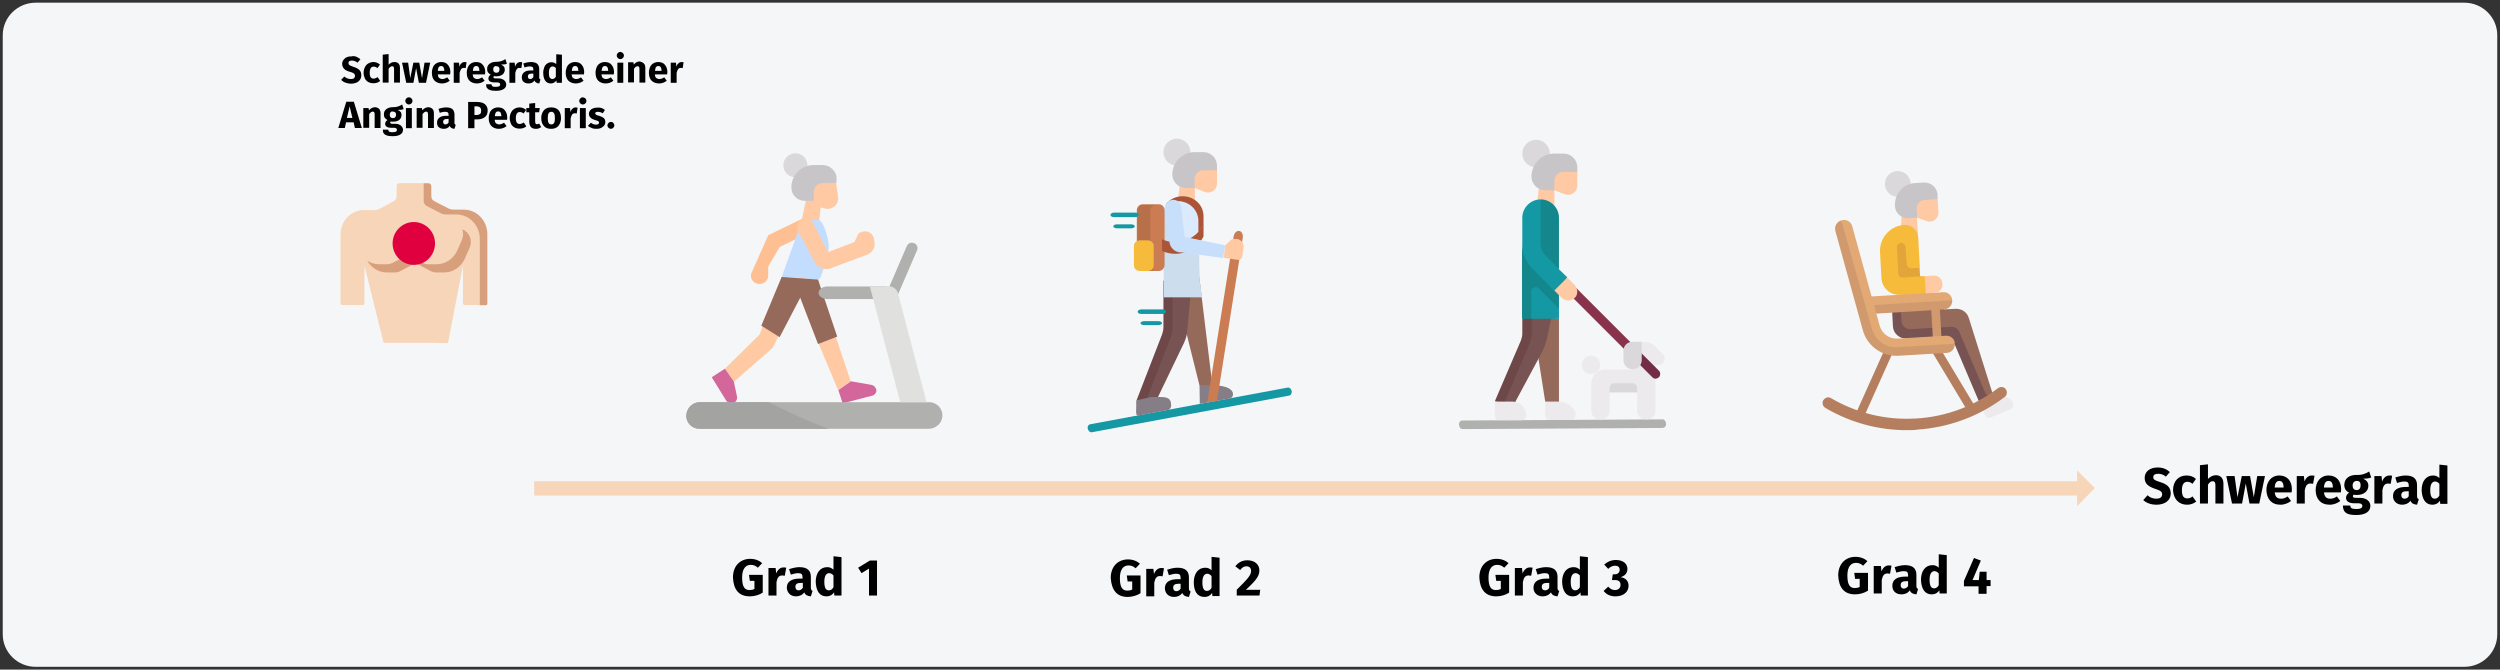 <?xml version="1.0" encoding="UTF-8"?>
<svg xmlns="http://www.w3.org/2000/svg" xmlns:xlink="http://www.w3.org/1999/xlink" width="911px" height="244px" viewBox="0 0 911 244" version="1.1">
  <rect x="0" y="0" width="911" height="244" fill="#333333" stroke="none"/>
  <title>angina_komplexegrafik</title>
  <g id="Page-1" stroke="none" stroke-width="1" fill="none" fill-rule="evenodd">
    <g id="Illustrationen" transform="translate(0, -24287)" fill-rule="nonzero">
      <g id="angina_komplexegrafik" transform="translate(0, 24287)">
        <g id="Mask_40_" transform="translate(0.584, 0.278)" fill="#F5F6F7">
          <path d="M909.416,12.521 L909.416,230.892 C909.416,237.39 904.028,242.706 897.443,242.706 L12.39,242.706 C5.804,242.706 0.416,237.39 0.416,230.892 L0.416,12.521 C0.416,6.023 5.804,0.706 12.39,0.706 L897.443,0.706 C904.028,0.706 909.416,6.023 909.416,12.521 Z" id="Path"></path>
        </g>
        <g id="Group" transform="translate(193.75, 49.699)">
          <g id="bars" transform="translate(0.072, 125.242)" fill="#F7D5B9">
            <rect id="Rectangle_3_" x="0.835" y="0.417" width="562.23" height="5.218"></rect>
          </g>
          <g id="exercise_1_" transform="translate(102.862, 56.218) scale(-1, 1) translate(-102.862, -56.218) translate(55.362, 5.218)">
            <path d="M63.978,30.684 L51.245,24.526 C50.827,24.318 50.41,24.526 50.201,24.84 L48.322,28.597 C48.114,29.014 48.322,29.432 48.74,29.641 L59.803,34.963 C59.907,35.068 60.012,35.172 60.116,35.276 L64.082,42.06 C64.186,42.165 64.186,42.269 64.186,42.478 L64.186,45.818 C64.186,46.339 64.395,46.757 64.708,47.174 L65.021,47.592 C66.169,48.74 67.839,48.844 69.196,48.009 L69.196,48.009 C70.344,47.279 70.761,45.713 70.24,44.461 L64.291,31.102 C64.291,30.893 64.082,30.789 63.978,30.684 Z" id="Path_91_" fill="#FEC093"></path>
            <polygon id="Path" fill="#FEC9A3" points="44.669 16.699 49.366 13.046 51.975 25.361 45.922 29.119"></polygon>
            <path d="M48.009,19.934 L43.417,21.082 C40.808,21.709 38.303,19.517 38.721,16.803 L39.555,10.959 L44.983,6.888 L51.662,7.828 L50.41,16.386 L48.009,19.934 Z" id="Path" fill="#FEC9A3"></path>
            <path d="M59.281,46.026 L46.026,46.966 C44.356,46.966 43.313,38.512 42.582,37.155 L42.582,37.155 C41.017,35.381 43.626,25.883 45.713,25.257 L52.08,25.257 L53.436,29.849 L59.281,46.026 Z" id="Path_89_" fill="#C3DDFF"></path>
            <polygon id="Path_85_" fill="#FEC9A3" points="79.946 79.424 76.71 84.225 62.516 71.805 56.359 59.385 52.915 52.497 50.201 59.698 38.721 87.252 34.128 84.016 43 57.507 46.026 46.966 59.281 46.026 63.56 56.985 67.317 67.004"></polygon>
            <polygon id="Path_84_" fill="#966A5B" points="66.691 63.769 60.012 67.944 52.497 53.541 46.026 70.448 39.034 67.735 46.026 46.966 59.281 46.026"></polygon>
            <path d="M50.514,24.735 C49.262,24.735 48.218,25.466 47.696,26.509 L42.373,36.946 L32.772,33.293 L31.415,30.475 C31.31,30.162 30.997,29.954 30.789,29.849 L29.849,29.536 C28.075,28.91 26.092,30.058 25.675,31.937 L25.466,33.085 C25.048,35.172 26.196,37.155 28.179,37.886 L41.225,42.791 C43.313,43.73 46.131,42.791 47.174,40.704 L53.228,29.536 C53.749,28.492 53.749,27.344 53.123,26.301 C52.706,25.361 51.662,24.735 50.514,24.735 L50.514,24.735 Z" id="Path_83_" fill="#FEC9A3"></path>
            <path d="M26.405,85.373 L34.024,84.016 L38.616,87.252 L37.051,92.053 L26.196,89.235 C25.361,89.026 24.735,88.191 24.735,87.356 C24.84,86.417 25.57,85.582 26.405,85.373 L26.405,85.373 Z" id="Path_82_" fill="#D3669A"></path>
            <path d="M79.946,79.424 L84.747,82.555 L79.528,91.009 C79.111,91.635 78.485,92.053 77.65,92.053 C77.024,92.053 76.397,91.739 75.98,91.322 C75.562,90.8 75.458,90.174 75.562,89.548 L76.71,84.121 L79.946,79.424 Z" id="Path_81_" fill="#D3669A"></path>
            <g id="Group_7_" transform="translate(0, 33.398)" fill="#B0B0AE">
              <path d="M94.036,63.143 C94.036,65.856 91.844,67.944 89.235,67.944 L5.74,67.944 C3.235,67.944 0.939,66.065 0.731,63.56 C0.417,60.638 2.714,58.237 5.532,58.237 L89.235,58.237 C91.844,58.342 94.036,60.429 94.036,63.143 L94.036,63.143 Z" id="Path_80_"></path>
              <path d="M21.604,16.073 L42.582,16.073 C44.356,16.073 45.818,17.116 45.818,18.369 L45.818,18.369 C45.818,19.621 44.356,20.665 42.582,20.665 L21.604,20.665 C19.83,20.665 18.369,19.621 18.369,18.369 L18.369,18.369 C18.369,17.116 19.83,16.073 21.604,16.073 Z" id="Rectangle_10_"></path>
              <path d="M18.995,20.769 C19.308,20.769 19.517,20.665 19.726,20.56 C20.247,20.352 20.665,19.934 20.769,19.412 C20.874,18.891 20.978,18.369 20.769,17.847 L13.672,1.357 C13.359,0.626 12.629,0.104 11.794,0.104 C11.48,0.104 11.272,0.209 10.959,0.313 C10.437,0.522 10.124,0.939 9.915,1.357 C9.706,1.879 9.706,2.4 9.915,2.818 L17.012,19.308 C17.429,20.247 18.16,20.769 18.995,20.769 Z" id="Path"></path>
            </g>
            <path d="M27.136,49.47 L20.039,49.47 C18.577,49.47 17.325,50.514 16.908,51.871 L6.471,91.635 L16.073,91.635 L27.136,49.47 Z" id="Path_78_" fill="#E0E0DE"></path>
            <path d="M94.036,96.749 C94.036,99.254 91.844,101.341 89.235,101.341 L42.165,101.341 C49.47,98.732 56.985,95.184 63.873,91.635 L89.235,91.635 C92.157,91.739 94.036,94.244 94.036,96.749 L94.036,96.749 Z" id="Path_77_" fill="#A3A3A1"></path>
            <circle id="Oval" fill="#DAD8DB" cx="54.271" cy="5.323" r="4.383"></circle>
            <path d="M39.347,11.689 L44.356,11.794 C46.131,11.794 47.592,13.255 47.592,15.029 L47.592,18.264 L50.827,18.264 C53.436,18.264 55.628,16.281 55.732,13.672 C55.941,9.08 52.184,5.218 47.592,5.218 L44.356,5.218 C41.643,5.218 39.242,7.514 39.242,10.124 L39.347,11.689 Z" id="Path" fill="#C8C5C9"></path>
          </g>
          <path d="M592.047,134.217 C595.282,134.217 597.265,132.547 597.265,130.147 C597.265,127.746 595.804,126.703 593.404,125.972 C591.421,125.346 590.899,125.033 590.899,124.198 C590.899,123.363 591.525,122.945 592.673,122.945 C593.717,122.945 594.656,123.259 595.491,123.989 L596.952,122.319 C595.804,121.276 594.447,120.649 592.464,120.649 C589.751,120.649 587.768,122.111 587.768,124.407 C587.768,126.39 588.812,127.538 591.734,128.477 C593.613,129.103 594.134,129.521 594.134,130.46 C594.134,131.504 593.299,132.025 592.047,132.025 C590.795,132.025 589.647,131.608 588.812,130.773 L587.246,132.547 C588.185,133.382 589.751,134.217 592.047,134.217 Z M603.214,134.217 C604.571,134.217 605.615,133.8 606.554,133.069 L605.197,131.191 C604.571,131.712 604.049,131.921 603.319,131.921 C602.171,131.921 601.336,131.295 601.336,128.999 C601.336,126.807 602.066,125.868 603.319,125.868 C603.945,125.868 604.571,126.076 605.197,126.598 L606.45,124.824 C605.51,123.989 604.467,123.572 603.006,123.572 C599.979,123.572 598.1,125.763 598.1,128.999 C598.309,132.13 600.188,134.217 603.214,134.217 Z M610.833,133.8 L610.833,126.911 C611.355,126.076 611.877,125.659 612.608,125.659 C613.129,125.659 613.547,125.972 613.547,127.016 L613.547,133.8 L616.469,133.8 L616.469,126.494 C616.469,124.615 615.425,123.467 613.756,123.467 C612.608,123.467 611.668,123.989 610.833,124.824 L610.833,119.501 L607.911,119.814 L607.911,133.8 L610.833,133.8 L610.833,133.8 Z M623.253,133.8 L624.61,126.494 L625.967,133.8 L629.515,133.8 L631.602,123.78 L628.785,123.78 L627.532,131.504 L626.175,123.78 L623.149,123.78 L621.583,131.504 L620.539,123.78 L617.513,123.78 L619.6,133.8 L623.253,133.8 Z M637.238,134.217 C638.804,134.217 640.161,133.591 641.1,132.86 L639.848,131.191 C639.013,131.817 638.282,132.025 637.447,132.025 C636.195,132.025 635.36,131.504 635.151,129.729 L641.309,129.729 C641.309,129.416 641.413,128.999 641.413,128.686 C641.413,125.45 639.639,123.572 636.821,123.572 C633.794,123.572 632.124,125.972 632.124,128.894 C632.229,132.025 633.899,134.217 637.238,134.217 Z M638.491,127.955 L635.151,127.955 C635.255,126.181 635.882,125.555 636.821,125.555 C637.969,125.555 638.386,126.494 638.386,127.851 L638.386,127.955 L638.491,127.955 Z M646.11,133.8 L646.11,128.894 C646.423,127.329 646.945,126.494 648.197,126.494 C648.51,126.494 648.823,126.598 649.136,126.598 L649.658,123.676 C649.345,123.572 649.032,123.572 648.614,123.572 C647.466,123.572 646.527,124.407 646.005,125.763 L645.797,123.78 L643.187,123.78 L643.187,133.8 L646.11,133.8 L646.11,133.8 Z M655.19,134.217 C656.755,134.217 658.112,133.591 659.051,132.86 L657.799,131.191 C656.964,131.817 656.233,132.025 655.398,132.025 C654.146,132.025 653.311,131.504 653.102,129.729 L659.26,129.729 C659.26,129.416 659.364,128.999 659.364,128.686 C659.364,125.45 657.59,123.572 654.772,123.572 C651.745,123.572 650.076,125.972 650.076,128.894 C650.076,132.025 651.85,134.217 655.19,134.217 Z M656.442,127.955 L653.102,127.955 C653.207,126.181 653.833,125.555 654.772,125.555 C655.92,125.555 656.338,126.494 656.338,127.851 L656.338,127.955 L656.442,127.955 Z M664.791,137.974 C668.236,137.974 670.01,136.722 670.01,134.635 C670.01,132.965 668.549,131.712 666.148,131.712 L664.687,131.712 C663.748,131.712 663.643,131.399 663.643,131.086 C663.643,130.877 663.748,130.669 663.957,130.564 C664.27,130.669 664.687,130.669 665.105,130.669 C667.714,130.669 669.279,129.208 669.279,127.329 C669.279,126.076 668.653,125.346 667.401,124.72 C668.653,124.72 669.592,124.615 670.323,124.302 L669.592,122.111 C668.34,122.841 667.088,123.467 664.896,123.363 C662.287,123.363 660.512,124.72 660.512,127.016 C660.512,128.268 661.034,129.208 662.287,129.834 C661.556,130.251 661.139,130.982 661.139,131.712 C661.139,132.756 661.974,133.695 664.165,133.695 L665.626,133.695 C666.67,133.695 667.088,134.113 667.088,134.635 C667.088,135.261 666.67,135.783 664.896,135.783 C663.122,135.783 662.704,135.365 662.704,134.53 L659.991,134.53 C660.095,136.826 661.034,137.974 664.791,137.974 Z M665,128.894 C664.061,128.894 663.539,128.268 663.539,127.225 C663.539,126.181 664.165,125.555 665,125.555 C666.044,125.555 666.461,126.076 666.461,127.12 C666.461,128.268 665.94,128.894 665,128.894 Z M674.393,133.8 L674.393,128.894 C674.706,127.329 675.228,126.494 676.481,126.494 C676.794,126.494 677.107,126.598 677.42,126.598 L677.942,123.676 C677.629,123.572 677.316,123.572 676.898,123.572 C675.75,123.572 674.811,124.407 674.289,125.763 L674.08,123.78 L671.471,123.78 L671.471,133.8 L674.393,133.8 L674.393,133.8 Z M681.595,134.217 C682.743,134.217 683.891,133.8 684.621,132.756 C685.039,133.8 685.874,134.113 687.022,134.217 L687.648,132.234 C687.231,132.025 687.022,131.817 687.022,130.982 L687.022,127.12 C687.022,124.824 685.769,123.572 682.847,123.572 C681.699,123.572 680.342,123.885 679.09,124.302 L679.716,126.285 C680.76,125.972 681.699,125.763 682.325,125.763 C683.578,125.763 683.995,126.076 683.995,127.329 L683.995,127.746 L682.952,127.746 C679.925,127.746 678.255,128.894 678.255,131.086 C678.255,132.86 679.612,134.217 681.595,134.217 Z M682.43,132.025 C681.699,132.025 681.282,131.504 681.282,130.773 C681.282,129.729 681.908,129.312 683.265,129.312 L683.995,129.312 L683.995,131.086 C683.682,131.712 683.16,132.025 682.43,132.025 Z M692.553,134.217 C693.91,134.217 694.849,133.591 695.371,132.756 L695.476,133.904 L698.085,133.904 L698.085,119.919 L695.163,119.606 L695.163,124.511 C694.536,123.885 693.806,123.572 692.866,123.572 C690.257,123.572 688.692,125.763 688.692,128.894 C688.796,132.025 690.049,134.217 692.553,134.217 Z M693.493,132.025 C692.553,132.025 691.823,131.399 691.823,128.894 C691.823,126.703 692.553,125.763 693.597,125.763 C694.223,125.763 694.641,126.076 695.163,126.598 L695.163,130.877 C694.745,131.608 694.223,132.025 693.493,132.025 Z" id="Schweregrad" fill="#000000"></path>
          <path d="M79.496,167.615 C81.166,167.615 82.94,167.093 84.193,166.258 L84.193,159.787 L79.183,159.787 L79.496,161.979 L81.166,161.979 L81.166,164.901 C80.644,165.214 80.018,165.319 79.392,165.319 C77.617,165.319 76.678,164.171 76.678,160.727 C76.678,157.491 78.035,156.134 79.809,156.134 C80.853,156.134 81.583,156.448 82.418,157.178 L83.984,155.508 C82.94,154.569 81.479,153.943 79.6,153.943 C76.156,153.943 73.338,156.343 73.338,160.727 C73.547,165.214 75.53,167.615 79.496,167.615 Z M89.202,167.302 L89.202,162.397 C89.515,160.831 90.037,159.996 91.29,159.996 C91.603,159.996 91.916,160.1 92.229,160.1 L92.751,157.178 C92.438,157.074 92.124,157.074 91.707,157.074 C90.559,157.074 89.62,157.909 89.098,159.266 L88.889,157.283 L86.28,157.283 L86.28,167.302 L89.202,167.302 L89.202,167.302 Z M96.299,167.615 C97.447,167.615 98.595,167.197 99.326,166.154 C99.743,167.197 100.578,167.511 101.726,167.615 L102.353,165.632 C101.935,165.423 101.726,165.214 101.726,164.38 L101.726,160.518 C101.726,158.222 100.474,156.969 97.552,156.969 C96.404,156.969 95.047,157.283 93.794,157.7 L94.421,159.683 C95.464,159.37 96.404,159.161 97.03,159.161 C98.282,159.161 98.7,159.474 98.7,160.727 L98.7,161.144 L97.656,161.144 C94.629,161.144 92.959,162.292 92.959,164.484 C93.064,166.258 94.316,167.615 96.299,167.615 Z M97.239,165.423 C96.508,165.423 96.09,164.901 96.09,164.171 C96.09,163.127 96.717,162.71 98.073,162.71 L98.804,162.71 L98.804,164.484 C98.387,165.11 97.865,165.423 97.239,165.423 Z M107.362,167.615 C108.719,167.615 109.658,166.989 110.18,166.154 L110.285,167.302 L112.894,167.302 L112.894,153.317 L109.971,153.003 L109.971,157.909 C109.345,157.283 108.615,156.969 107.675,156.969 C105.066,156.969 103.501,159.161 103.501,162.292 C103.605,165.528 104.857,167.615 107.362,167.615 Z M108.302,165.423 C107.362,165.423 106.632,164.797 106.632,162.292 C106.632,160.1 107.362,159.161 108.406,159.161 C109.032,159.161 109.45,159.474 109.971,159.996 L109.971,164.275 C109.554,165.006 109.032,165.423 108.302,165.423 Z M125.835,167.302 L125.835,154.569 L123.226,154.569 L118.947,157.178 L120.199,159.161 L122.913,157.491 L122.913,167.302 L125.835,167.302 L125.835,167.302 Z" id="Grad1" fill="#000000"></path>
          <path d="M217.157,167.824 C218.827,167.824 220.601,167.302 221.854,166.467 L221.854,159.996 L216.844,159.996 L217.157,162.188 L218.827,162.188 L218.827,165.11 C218.305,165.423 217.679,165.528 217.053,165.528 C215.279,165.528 214.339,164.38 214.339,160.935 C214.339,157.7 215.696,156.343 217.47,156.343 C218.514,156.343 219.245,156.656 220.08,157.387 L221.645,155.717 C220.601,154.778 219.14,154.151 217.262,154.151 C213.818,154.151 211,156.552 211,160.935 C211.313,165.423 213.296,167.824 217.157,167.824 Z M226.864,167.511 L226.864,162.605 C227.177,161.04 227.698,160.205 228.951,160.205 C229.264,160.205 229.577,160.309 229.89,160.309 L230.412,157.387 C230.099,157.283 229.786,157.283 229.368,157.283 C228.22,157.283 227.281,158.117 226.759,159.474 L226.55,157.596 L223.941,157.596 L223.941,167.615 L226.864,167.615 L226.864,167.511 Z M234.065,167.824 C235.213,167.824 236.361,167.406 237.092,166.363 C237.509,167.406 238.344,167.719 239.492,167.824 L240.118,165.841 C239.701,165.632 239.492,165.423 239.492,164.588 L239.492,160.727 C239.492,158.431 238.24,157.178 235.317,157.178 C234.169,157.178 232.813,157.491 231.56,157.909 L232.186,159.892 C233.23,159.579 234.169,159.37 234.795,159.37 C236.048,159.37 236.465,159.683 236.465,160.935 L236.465,161.353 L235.422,161.353 C232.395,161.353 230.725,162.501 230.725,164.693 C230.83,166.571 232.082,167.824 234.065,167.824 Z M234.9,165.736 C234.169,165.736 233.752,165.214 233.752,164.484 C233.752,163.44 234.378,163.023 235.735,163.023 L236.465,163.023 L236.465,164.797 C236.152,165.319 235.63,165.736 234.9,165.736 Z M245.128,167.824 C246.485,167.824 247.424,167.197 247.946,166.363 L248.05,167.511 L250.659,167.511 L250.659,153.525 L247.737,153.212 L247.737,158.117 C247.111,157.491 246.38,157.178 245.441,157.178 C242.832,157.178 241.266,159.37 241.266,162.501 C241.266,165.736 242.519,167.824 245.128,167.824 Z M246.067,165.632 C245.128,165.632 244.397,165.006 244.397,162.501 C244.397,160.309 245.128,159.37 246.172,159.37 C246.798,159.37 247.215,159.683 247.737,160.205 L247.737,164.484 C247.32,165.319 246.693,165.632 246.067,165.632 Z M265.167,167.511 L265.48,165.214 L260.261,165.214 C264.227,161.562 265.167,160.1 265.167,158.117 C265.167,156.134 263.601,154.465 260.783,154.465 C258.904,154.465 257.443,155.3 256.4,156.656 L258.174,158.013 C258.904,157.074 259.531,156.656 260.47,156.656 C261.514,156.656 262.14,157.283 262.14,158.326 C262.14,159.892 261.096,161.04 256.921,165.214 L256.921,167.302 L265.167,167.302 L265.167,167.511 Z" id="Grad2" fill="#000000"></path>
          <path d="M351.479,167.615 C353.149,167.615 354.923,167.093 356.175,166.258 L356.175,159.787 L351.166,159.787 L351.479,161.979 L353.149,161.979 L353.149,164.901 C352.627,165.214 352.001,165.319 351.375,165.319 C349.6,165.319 348.661,164.171 348.661,160.727 C348.661,157.491 350.018,156.134 351.792,156.134 C352.836,156.134 353.566,156.448 354.401,157.178 L355.967,155.508 C354.923,154.569 353.462,153.943 351.583,153.943 C348.139,153.943 345.321,156.343 345.321,160.727 C345.53,165.214 347.617,167.615 351.479,167.615 Z M361.185,167.302 L361.185,162.397 C361.498,160.831 362.02,159.996 363.272,159.996 C363.586,159.996 363.899,160.1 364.212,160.1 L364.734,157.178 C364.42,157.074 364.107,157.074 363.69,157.074 C362.542,157.074 361.603,157.909 361.081,159.266 L360.872,157.283 L358.263,157.283 L358.263,167.302 L361.185,167.302 L361.185,167.302 Z M368.386,167.615 C369.535,167.615 370.683,167.197 371.413,166.154 C371.831,167.197 372.666,167.511 373.814,167.615 L374.44,165.632 C373.918,165.423 373.814,165.214 373.814,164.38 L373.814,160.518 C373.814,158.222 372.561,156.969 369.639,156.969 C368.491,156.969 367.134,157.283 365.882,157.7 L366.508,159.683 C367.552,159.37 368.491,159.161 369.117,159.161 C370.369,159.161 370.787,159.474 370.787,160.727 L370.787,161.144 L369.743,161.144 C366.717,161.144 365.047,162.292 365.047,164.484 C365.047,166.258 366.403,167.615 368.386,167.615 Z M369.221,165.423 C368.491,165.423 368.073,164.901 368.073,164.171 C368.073,163.127 368.7,162.71 370.056,162.71 L370.787,162.71 L370.787,164.484 C370.474,165.11 369.952,165.423 369.221,165.423 Z M379.345,167.615 C380.702,167.615 381.641,166.989 382.163,166.154 L382.267,167.302 L384.877,167.302 L384.877,153.317 L381.954,153.003 L381.954,157.909 C381.328,157.283 380.598,156.969 379.658,156.969 C377.049,156.969 375.484,159.161 375.484,162.292 C375.588,165.528 376.84,167.615 379.345,167.615 Z M380.284,165.423 C379.345,165.423 378.615,164.797 378.615,162.292 C378.615,160.1 379.345,159.161 380.389,159.161 C381.015,159.161 381.432,159.474 381.954,159.996 L381.954,164.275 C381.537,165.006 381.015,165.423 380.284,165.423 Z M394.896,167.615 C398.027,167.615 399.697,165.841 399.697,163.753 C399.697,161.77 398.34,160.831 396.775,160.622 C398.34,160.205 399.279,159.161 399.279,157.596 C399.279,155.821 397.818,154.36 395.105,154.36 C393.435,154.36 391.974,154.986 390.826,156.03 L392.287,157.596 C393.017,156.865 393.852,156.448 394.792,156.448 C395.835,156.448 396.461,156.969 396.461,157.909 C396.461,158.952 395.731,159.579 394.687,159.579 L393.957,159.579 L393.644,161.666 L394.687,161.666 C396.044,161.666 396.775,162.188 396.775,163.44 C396.775,164.588 395.94,165.319 394.792,165.319 C393.748,165.319 393.017,164.901 392.287,164.066 L390.617,165.632 C391.556,166.884 393.017,167.615 394.896,167.615 Z" id="Grad3" fill="#000000"></path>
          <path d="M482.252,166.884 C483.922,166.884 485.696,166.363 486.948,165.528 L486.948,159.057 L481.939,159.057 L482.252,161.248 L483.922,161.248 L483.922,164.171 C483.4,164.484 482.774,164.588 482.148,164.588 C480.373,164.588 479.434,163.44 479.434,159.996 C479.434,156.761 480.791,155.404 482.565,155.404 C483.609,155.404 484.339,155.717 485.174,156.448 L486.74,154.778 C485.696,153.838 484.235,153.212 482.356,153.212 C478.912,153.212 476.094,155.613 476.094,159.996 C476.303,164.484 478.286,166.884 482.252,166.884 Z M491.958,166.571 L491.958,161.666 C492.271,160.1 492.793,159.266 494.046,159.266 C494.359,159.266 494.672,159.37 494.985,159.37 L495.507,156.448 C495.194,156.343 494.88,156.343 494.463,156.343 C493.315,156.343 492.376,157.178 491.854,158.535 L491.645,156.552 L489.036,156.552 L489.036,166.571 L491.958,166.571 Z M499.16,166.884 C500.308,166.884 501.456,166.467 502.186,165.423 C502.604,166.467 503.439,166.78 504.587,166.884 L505.213,164.901 C504.691,164.693 504.587,164.484 504.587,163.649 L504.587,159.787 C504.587,157.491 503.334,156.239 500.412,156.239 C499.264,156.239 497.907,156.552 496.655,156.969 L497.281,158.952 C498.325,158.639 499.264,158.431 499.89,158.431 C501.143,158.431 501.56,158.744 501.56,159.996 L501.56,160.414 L500.516,160.414 C497.49,160.414 495.82,161.562 495.82,163.753 C495.82,165.632 497.072,166.884 499.16,166.884 Z M499.994,164.797 C499.264,164.797 498.846,164.275 498.846,163.545 C498.846,162.501 499.473,162.083 500.829,162.083 L501.56,162.083 L501.56,163.858 C501.247,164.38 500.621,164.797 499.994,164.797 Z M510.118,166.884 C511.475,166.884 512.414,166.258 512.936,165.423 L513.04,166.571 L515.65,166.571 L515.65,152.586 L512.727,152.273 L512.727,157.178 C512.101,156.552 511.371,156.239 510.431,156.239 C507.822,156.239 506.257,158.431 506.257,161.562 C506.361,164.797 507.613,166.884 510.118,166.884 Z M511.057,164.693 C510.118,164.693 509.388,164.066 509.388,161.562 C509.388,159.37 510.118,158.431 511.162,158.431 C511.788,158.431 512.206,158.744 512.727,159.266 L512.727,163.545 C512.31,164.275 511.788,164.693 511.057,164.693 Z M530.157,166.571 L530.157,163.858 L531.618,163.858 L531.618,161.666 L530.157,161.666 L530.157,158.639 L527.652,158.639 L527.339,161.666 L525.043,161.666 L528.069,154.569 L525.565,153.63 L521.912,161.979 L521.912,163.962 L527.235,163.962 L527.235,166.676 L530.157,166.676 L530.157,166.571 Z" id="Grad4" fill="#000000"></path>
          <g transform="translate(337.18, 1.044)">
            <g id="walk_1_" transform="translate(0, 101.237)" fill="#B0B0AE">
              <path d="M75.041,3.966 L1.983,4.383 C1.357,4.383 0.835,3.757 0.731,2.818 C0.626,1.879 1.252,1.252 1.879,1.252 L74.936,0.835 C75.562,0.835 76.084,1.461 76.189,2.4 C76.293,3.235 75.771,3.862 75.041,3.966 Z" id="Path_3_"></path>
            </g>
            <g transform="translate(13.568, 0)">
              <path d="M50.41,78.902 C49.992,78.902 49.575,78.693 49.262,78.38 L27.553,56.672 C26.927,56.046 26.927,55.002 27.553,54.271 C28.179,53.541 29.223,53.645 29.954,54.271 L51.662,75.98 C52.288,76.606 52.288,77.65 51.662,78.38 C51.245,78.693 50.827,78.902 50.41,78.902 L50.41,78.902 Z" id="Path" fill="#88324C"></path>
              <polygon id="Path" fill="#FEC9A3" points="21.917 26.927 15.238 26.927 16.908 11.898 21.917 11.898"></polygon>
              <circle id="Oval" fill="#DAD8DB" cx="15.238" cy="5.218" r="5.01"></circle>
              <path d="M21.917,18.577 L25.675,20.039 C27.866,20.874 30.267,19.308 30.267,16.908 L30.267,11.794 L26.092,7.619 L20.247,7.619 L20.247,15.133 L21.917,18.577 Z" id="Path" fill="#FEC9A3"></path>
              <polygon id="Path" fill="#966A5B" points="13.568 63.769 18.577 95.601 23.587 97.271 23.587 65.439"></polygon>
              <path d="M11.898,65.439 L11.898,70.761 C11.898,71.701 11.689,72.536 11.376,73.371 L1.879,95.497 L6.888,97.167 L17.429,77.545 C18.16,76.189 18.682,74.623 19.099,73.162 L21.082,63.769 L11.898,65.439 Z" id="Path" fill="#785353"></path>
              <path d="M10.228,65.439 L10.228,70.761 C10.228,71.701 10.019,72.536 9.706,73.371 L0.209,95.497 L3.549,96.332 L12.837,74.623 C13.359,73.371 13.672,72.014 13.672,70.657 L13.672,63.664 L10.228,65.439 Z" id="Path" fill="#6E4848"></path>
              <path d="M6.68,95.601 L0.209,95.601 L0.209,100.611 C0.209,101.55 0.939,102.385 1.879,102.385 L10.019,102.385 C10.959,102.385 11.689,101.55 11.689,100.611 C11.689,97.897 9.393,95.601 6.68,95.601 Z" id="Path" fill="#ECEAEC"></path>
              <path d="M24.631,95.601 L18.577,95.601 L18.577,100.611 C18.577,101.55 19.308,102.281 20.247,102.281 L27.971,102.281 C28.91,102.281 29.641,101.55 29.641,100.611 C29.641,97.793 26.405,95.601 23.587,95.601 L24.631,95.601 Z" id="Path" fill="#ECEAEC"></path>
              <path d="M23.587,47.383 L16.908,21.917 C13.255,21.917 10.228,24.944 10.228,28.597 L10.228,40.286 L11.898,47.592 L13.568,65.439 L23.587,65.439 L23.587,54.793 L26.614,50.305 L23.587,47.383 Z" id="Path" fill="#1398A4"></path>
              <path d="M30.267,11.898 L25.257,11.898 C23.378,11.898 21.917,13.359 21.917,15.238 L21.917,18.577 L18.577,18.577 C15.76,18.577 13.568,16.281 13.568,13.568 C13.568,8.976 17.325,5.218 21.917,5.218 L25.257,5.218 C28.075,5.218 30.267,7.514 30.267,10.228 L30.267,11.898 Z" id="Path" fill="#C8C5C9"></path>
              <path d="M14.09,47.383 C11.585,44.878 10.124,41.434 10.124,37.886 L10.124,65.439 L13.463,65.439 L13.463,55.524 C13.463,54.063 15.238,53.332 16.281,54.376 L22.126,60.22 L23.483,61.577 L23.483,56.881 L14.09,47.383 Z" id="Path" fill="#13878C"></path>
              <path d="M16.908,37.886 C16.908,39.66 17.638,41.33 18.891,42.582 L23.587,47.279 L23.587,28.597 C23.587,24.944 20.56,21.917 16.908,21.917 L16.908,30.267 L16.908,37.886 Z" id="Path" fill="#13878C"></path>
              <path d="M29.119,52.915 L26.614,50.41 L21.917,55.106 L24.631,57.82 C25.257,58.446 26.092,58.759 27.031,58.759 C27.971,58.759 28.91,58.342 29.536,57.611 C30.684,56.254 30.371,54.167 29.119,52.915 L29.119,52.915 Z" id="Path" fill="#FEC9A3"></path>
              <path d="M61.368,78.172 L58.55,75.354 C57.611,74.414 56.359,73.893 55.002,73.893 L53.749,73.893 L50.41,83.912 L40.39,83.912 C37.572,83.912 35.381,86.208 35.381,88.922 L35.381,98.941 C35.381,100.819 36.842,102.176 38.721,102.176 C40.599,102.176 42.06,100.715 42.06,98.941 L42.06,92.261 L46.757,90.383 L52.08,92.261 L52.08,98.941 C52.08,100.819 53.541,102.072 55.419,102.072 C57.298,102.072 58.759,100.819 58.759,98.941 L58.759,82.242 L59.698,82.242 C61.055,82.242 62.099,81.198 62.099,79.841 C62.099,79.215 61.89,78.589 61.368,78.172 L61.368,78.172 Z" id="Path" fill="#ECEAEC"></path>
              <path d="M58.759,87.252 C58.342,87.252 57.924,87.043 57.611,86.73 L50.932,80.05 C50.305,79.424 50.305,78.38 50.932,77.65 C51.558,77.024 52.601,77.024 53.332,77.65 L60.012,84.329 C60.638,84.956 60.638,85.999 60.012,86.73 C59.594,87.043 59.177,87.252 58.759,87.252 Z" id="Path" fill="#722D44"></path>
              <path d="M35.276,85.582 C33.398,85.582 31.937,84.121 31.937,82.242 C31.937,80.363 33.398,78.902 35.276,78.902 C37.155,78.902 38.616,80.363 38.616,82.242 C38.616,84.016 37.155,85.582 35.276,85.582 Z" id="Path" fill="#ECEAEC"></path>
              <g id="Path" transform="translate(41.747, 73.058)" fill="#DAD8DB">
                <path d="M8.663,0.731 C6.784,0.731 5.323,2.192 5.323,4.07 L5.323,7.41 C5.323,9.289 6.784,10.75 8.663,10.75 C10.541,10.75 12.002,9.289 12.002,7.41 L12.002,0.731 L8.663,0.731 L8.663,0.731 Z"></path>
                <path d="M8.663,15.864 L1.983,15.864 C1.044,15.864 0.313,16.595 0.313,17.534 L0.313,19.204 L10.332,19.204 L10.332,17.534 C10.332,16.595 9.602,15.864 8.663,15.864 L8.663,15.864 Z"></path>
              </g>
            </g>
          </g>
          <g transform="translate(202.546, 0)">
            <g id="walk" transform="translate(0, 90.8)" fill="#1398A4">
              <path d="M73.475,3.653 L1.566,17.012 C0.939,17.116 0.313,16.595 0.104,15.76 C-0.104,14.925 0.313,14.194 1.044,14.09 L72.953,0.731 C73.579,0.626 74.206,1.148 74.414,1.983 C74.519,2.818 74.101,3.549 73.475,3.653 Z" id="Path_19_"></path>
            </g>
            <g transform="translate(8.349, 0)">
              <polygon id="Path" fill="#966A5B" points="22.543 51.036 32.458 90.8 37.364 92.47 32.354 51.14 22.543 51.14"></polygon>
              <path d="M37.364,90.696 L32.458,90.696 L32.563,97.48 L43,95.601 C43.939,95.601 44.669,94.87 44.669,93.931 C44.565,91.322 40.077,90.696 37.364,90.696 L37.364,90.696 Z" id="Path" fill="#857E87"></path>
              <path d="M38.825,96.332 L48.218,36.946 C48.427,35.694 47.801,34.546 46.861,34.441 C45.922,34.337 45.087,35.276 44.878,36.529 L35.276,96.958 L38.825,96.332 Z" id="Path_96_" fill="#CB7C52"></path>
              <polygon id="Path" fill="#FEC9A3" points="30.684 26.927 24.213 26.927 25.883 12.211 30.789 12.211 30.789 26.927"></polygon>
              <circle id="Oval" fill="#DAD8DB" cx="24.213" cy="5.74" r="4.905"></circle>
              <path d="M30.684,18.786 L34.337,20.247 C36.529,21.082 38.825,19.517 38.825,17.221 L38.825,12.211 L34.755,8.141 L29.014,8.141 L29.014,15.446 L30.684,18.786 Z" id="Path" fill="#FEC9A3"></path>
              <path d="M21.291,52.601 L21.291,69.613 C21.291,70.448 21.082,71.388 20.769,72.223 L11.272,96.019 L17.325,94.975 L26.301,76.293 C27.031,74.936 27.553,73.475 27.866,72.014 L29.849,51.036 L21.291,52.601 Z" id="Path" fill="#785353"></path>
              <path d="M19.308,52.601 L19.308,69.613 C19.308,70.448 19.099,71.388 18.786,72.223 L9.497,96.227 L12.733,97.062 L21.813,73.579 C22.335,72.327 22.648,71.075 22.648,69.718 L22.648,51.14 L19.308,52.601 Z" id="Path" fill="#6E4848"></path>
              <path d="M14.82,94.975 L9.393,96.227 L9.393,98.628 C9.393,99.567 9.08,101.759 10.019,101.759 L20.56,99.776 C21.5,99.776 22.126,98.941 22.126,98.106 C22.126,95.392 20.769,94.975 18.056,94.975 L14.82,94.975 Z" id="Path" fill="#857E87"></path>
              <path d="M32.354,27.658 C32.354,24.526 29.432,22.022 25.883,22.022 C22.335,22.022 19.412,24.526 19.412,27.658 L19.412,37.99 L19.412,58.655 L33.398,58.655 L32.98,55.628 L32.563,52.81 L32.354,46.026 L32.354,43.417 L32.354,27.658 L32.354,27.658 Z" id="Path" fill="#CCDDED"></path>
              <path d="M38.825,12.315 L33.92,12.315 C32.145,12.315 30.684,13.777 30.684,15.551 L30.684,18.786 L27.449,18.786 C24.735,18.786 22.543,16.595 22.543,13.881 C22.543,9.393 26.196,5.74 30.684,5.74 L33.92,5.74 C36.633,5.74 38.825,7.932 38.825,10.646 L38.825,12.315 Z" id="Path" fill="#C8C5C9"></path>
              <path d="M25.883,37.572 C25.883,39.347 26.614,40.912 27.762,42.165 L32.354,43.104 L32.354,28.492 C32.354,24.944 27.031,22.439 23.483,22.439 L25.883,30.162 L25.883,37.572 Z" id="Path" fill="#DBEAFF"></path>
              <path d="M19.726,46.861 C19.726,48.009 18.786,49.053 17.638,49.053 L11.689,49.053 C10.541,49.053 9.602,48.114 9.602,46.861 L9.602,26.927 C9.602,25.779 10.541,24.735 11.689,24.735 L17.638,24.735 C18.786,24.735 19.726,25.675 19.726,26.927 L19.726,46.861 Z" id="Path_92_" fill="#CB7C52"></path>
              <g id="Group_9_" opacity="0.1" transform="translate(9.393, 24.005)" fill="#000000">
                <path d="M5.114,22.752 L5.114,3.027 C5.114,1.879 6.053,0.939 7.306,0.939 L2.609,0.939 C1.357,0.939 0.417,1.879 0.417,3.027 L0.417,22.752 C0.417,23.9 1.357,24.84 2.609,24.84 L7.306,24.84 C6.158,24.84 5.114,23.9 5.114,22.752 Z" id="Path_88_"></path>
              </g>
              <g id="Group_8_" transform="translate(18.786, 20.874)" fill="#AB5436">
                <path d="M7.514,0.939 C5.01,0.939 2.714,2.087 1.357,3.966 C2.609,3.131 4.07,2.714 5.74,2.714 C9.915,2.714 13.255,5.949 13.255,9.915 L13.255,14.09 C13.985,13.359 14.507,12.524 15.029,11.585 C15.029,11.898 15.133,12.211 15.133,12.629 L15.133,8.245 C15.133,4.07 11.689,0.939 7.514,0.939 Z" id="Path_87_"></path>
                <path d="M4.801,17.638 C3.131,17.638 1.461,17.325 0,16.595 L0,20.874 C1.461,21.5 3.027,21.917 4.801,21.917 C9.393,21.917 13.359,19.308 15.133,15.551 L15.133,12.42 C15.133,12.107 15.133,11.689 15.029,11.376 C13.255,15.029 9.289,17.638 4.801,17.638 Z" id="Path_86_"></path>
              </g>
              <path d="M15.76,47.07 C15.76,48.114 14.82,49.053 13.568,49.053 L10.75,49.053 C9.602,49.053 8.558,48.218 8.558,47.07 L8.558,39.869 C8.558,38.825 9.497,37.886 10.75,37.886 L13.568,37.886 C14.716,37.886 15.76,38.721 15.76,39.869 L15.76,47.07 L15.76,47.07 Z" id="Path_73_" fill="#F7BB3B"></path>
              <path d="M8.976,29.432 L1.357,29.432 C0.626,29.432 0,29.119 0,28.597 C0,28.179 0.626,27.762 1.357,27.762 L8.976,27.762 C9.706,27.762 10.332,28.075 10.332,28.597 C10.332,29.119 9.706,29.432 8.976,29.432 Z" id="Path_72_" fill="#1398A4"></path>
              <path d="M7.514,33.502 L2.4,33.502 C1.67,33.502 1.044,33.189 1.044,32.772 C1.044,32.354 1.67,32.041 2.4,32.041 L7.514,32.041 C8.245,32.041 8.871,32.354 8.871,32.772 C8.871,33.189 8.245,33.502 7.514,33.502 Z" id="Path_71_" fill="#1398A4"></path>
              <path d="M18.891,64.708 L11.272,64.708 C10.541,64.708 9.915,64.395 9.915,63.873 C9.915,63.456 10.541,63.038 11.272,63.038 L18.891,63.038 C19.621,63.038 20.247,63.351 20.247,63.873 C20.247,64.395 19.621,64.708 18.891,64.708 Z" id="Path_2_" fill="#1398A4"></path>
              <path d="M17.429,68.778 L12.315,68.778 C11.585,68.778 10.959,68.465 10.959,68.048 C10.959,67.63 11.585,67.317 12.315,67.317 L17.429,67.317 C18.16,67.317 18.786,67.63 18.786,68.048 C18.786,68.465 18.16,68.778 17.429,68.778 Z" id="Path_1_" fill="#1398A4"></path>
              <path d="M41.747,39.764 L43.835,37.781 C44.148,37.572 44.461,37.364 44.878,37.364 L45.818,37.364 C47.487,37.364 48.74,38.929 48.531,40.599 L48.009,43.835 C47.905,44.565 47.174,45.087 46.444,44.983 L41.33,44.252" id="Path_95_" fill="#FEC9A3"></path>
              <path d="M41.121,44.356 L25.988,42.269 C23.796,42.478 21.709,40.704 21.5,38.512 L19.83,26.614 C19.726,25.57 20.143,24.526 20.978,23.796 C21.813,23.065 22.961,22.961 23.9,23.274 L23.9,23.274 C24.944,23.692 25.675,24.631 25.779,25.779 L27.031,36.633 L41.747,39.66 L41.121,44.356 Z" id="Path_94_" fill="#C8DFFC"></path>
            </g>
          </g>
          <g transform="translate(469.728, 12.524)">
            <path d="M63.456,82.033 L57.924,84.434 L59.907,89.026 C60.22,89.861 61.264,90.278 62.099,89.861 L69.196,86.834 C70.031,86.521 70.448,85.477 70.031,84.642 C68.987,82.138 65.126,81.303 62.516,82.346 L63.456,82.033 Z" id="Path" fill="#ECEAEC"></path>
            <path d="M62.621,81.198 L53.958,53.645 C53.332,51.558 51.349,50.201 49.157,50.305 L44.983,50.514 L43.208,47.487 L27.344,48.427 L27.762,56.359 C27.866,58.968 30.058,59.803 32.667,59.594 L41.852,58.759 L49.888,61.473 L59.594,83.494 L62.621,81.198 Z" id="Path" fill="#966A5B"></path>
            <path d="M60.22,81.511 L50.514,58.759 C49.992,57.507 48.74,56.776 47.383,56.881 L32.772,57.715 C30.997,57.82 29.536,56.463 29.432,54.793 L29.014,48.531 L25.883,48.74 L26.301,56.672 C26.405,59.281 28.701,61.264 31.31,61.16 L40.808,60.638 L48.844,63.351 L58.029,84.956 L62.203,81.824 L60.22,81.511 Z" id="Path" fill="#785353"></path>
            <polygon id="Path" fill="#FEC9A3" points="35.589 25.779 29.119 22.961 29.849 8.663 34.546 8.349"></polygon>
            <path d="M36.32,38.407 L35.068,36.842 L36.111,35.172 L35.485,24.213 C35.381,21.604 33.085,19.621 30.475,19.726 C25.257,20.039 21.291,24.526 21.604,29.745 L22.126,39.242 C22.335,42.686 25.361,45.4 28.806,45.191 L38.407,47.07 L39.66,41.434 L37.886,38.407 L36.32,38.407 Z" id="Path" fill="#F7BB3B"></path>
            <circle id="Oval" fill="#DAD8DB" cx="28.075" cy="4.801" r="4.697"></circle>
            <path d="M35.068,17.116 L38.721,18.369 C40.808,19.099 43,17.429 42.895,15.133 L42.582,10.332 L38.407,6.575 L32.876,6.888 L33.293,13.985 L35.068,17.116 Z" id="Path" fill="#FEC9A3"></path>
            <path d="M42.582,10.332 L37.886,10.646 C36.111,10.75 34.859,12.211 34.963,13.985 L35.172,17.116 L32.041,17.325 C29.432,17.429 27.136,15.446 27.031,12.837 C26.823,8.454 30.058,4.697 34.441,4.488 L37.572,4.279 C40.182,4.175 42.478,6.158 42.582,8.767 L42.582,10.332 L42.582,10.332 Z" id="Path" fill="#C8C5C9"></path>
            <path d="M44.669,44.252 L16.281,45.922 L18.16,50.618 L44.878,49.053 L47.905,47.279 C47.905,45.504 46.339,44.148 44.669,44.252 L44.669,44.252 Z" id="Path" fill="#E2A975"></path>
            <path d="M17.221,49.053 L18.16,52.184 L40.286,50.827 L40.912,61.89 L44.043,61.681 L43.417,50.618 L44.983,50.514 C46.757,50.41 48.009,48.949 47.905,47.174 L17.221,49.053 Z" id="Path" fill="#D19A6E"></path>
            <path d="M14.716,89.861 C14.507,89.861 14.194,89.861 13.985,89.756 C13.15,89.443 12.837,88.504 13.15,87.669 L23.274,65.126 C23.587,64.291 24.526,63.978 25.361,64.291 C26.196,64.604 26.509,65.543 26.196,66.378 L16.073,88.922 C15.76,89.548 15.238,89.861 14.716,89.861 Z" id="Path" fill="#B57F5F"></path>
            <path d="M54.48,87.46 C53.958,87.46 53.332,87.252 53.019,86.73 L40.286,65.543 C39.869,64.813 40.077,63.873 40.808,63.351 C41.538,62.934 42.478,63.143 43,63.873 L55.732,85.06 C56.15,85.79 55.941,86.73 55.211,87.252 C55.002,87.46 54.793,87.46 54.48,87.46 Z" id="Path" fill="#B57F5F"></path>
            <path d="M34.546,94.453 C22.961,95.079 11.585,92.261 1.67,86.417 C1.252,86.104 0.835,85.686 0.731,85.164 C0.626,84.642 0.626,84.121 0.939,83.599 L1.044,83.494 C1.357,82.973 1.983,82.659 2.609,82.555 C3.027,82.555 3.34,82.659 3.757,82.868 C13.046,88.295 23.587,90.904 34.337,90.278 L34.755,90.278 C45.609,89.652 55.941,85.79 64.604,79.215 C64.917,79.007 65.334,78.798 65.752,78.798 C66.378,78.798 67.004,79.007 67.422,79.528 L67.422,79.633 C68.048,80.468 67.944,81.824 67.004,82.451 C57.715,89.548 46.548,93.618 34.859,94.349 L34.546,94.453 Z" id="Path" fill="#B57F5F"></path>
            <path d="M45.609,60.116 L27.971,61.16 C25.048,61.368 22.335,59.385 21.5,56.567 L11.48,20.247 C11.063,18.577 9.289,17.534 7.619,18.056 L7.097,21.813 L17.116,58.029 C18.682,63.769 24.005,66.065 29.954,65.647 L45.818,64.708 L48.844,62.934 C48.844,61.264 47.279,60.012 45.609,60.116 Z" id="Path" fill="#E2A975"></path>
            <path d="M5.323,21.917 L15.342,58.133 C16.908,63.873 22.335,67.735 28.284,67.422 L45.922,66.378 C47.696,66.274 48.949,64.813 48.844,63.038 L27.866,64.291 C23.587,64.499 19.83,61.786 18.682,57.715 L7.514,18.056 C5.845,18.577 4.905,20.247 5.323,21.917 L5.323,21.917 Z" id="Path" fill="#D19A6E"></path>
            <path d="M41.538,44.461 L38.303,44.669 L37.886,38.407 L41.121,38.199 C42.791,38.094 44.252,39.347 44.356,41.121 L44.356,41.225 C44.565,42.895 43.208,44.356 41.538,44.461 L41.538,44.461 Z" id="Path" fill="#FEC9A3"></path>
            <path d="M31.31,34.024 L30.893,27.762 C30.893,26.927 30.058,26.196 29.223,26.301 C28.388,26.301 27.658,27.136 27.762,27.971 L28.284,37.468 C28.284,38.303 29.119,39.034 29.954,38.929 L36.216,38.512 L36.007,35.381 L32.876,35.589 C32.145,35.485 31.415,34.859 31.31,34.024 L31.31,34.024 Z" id="Path" fill="#E2A539"></path>
          </g>
          <polygon id="Path" fill="#F7D5B9" points="563.137 134.739 569.608 128.164 563.137 121.693"></polygon>
        </g>
        <g id="Group" transform="translate(123, 18.699)" fill="#000000">
          <path d="M6.895,1.99 C7.431,2.22 7.89,2.526 8.349,2.909 L7.278,4.134 C6.589,3.598 5.9,3.368 5.211,3.368 C4.828,3.368 4.522,3.445 4.292,3.598 C4.062,3.751 3.986,3.981 3.986,4.287 C3.986,4.517 4.062,4.67 4.139,4.823 C4.215,4.976 4.445,5.053 4.675,5.206 C4.904,5.359 5.287,5.435 5.823,5.665 C6.818,5.971 7.507,6.354 7.967,6.813 C8.426,7.273 8.656,7.885 8.656,8.727 C8.656,9.34 8.502,9.876 8.196,10.335 C7.89,10.794 7.431,11.177 6.895,11.407 C6.359,11.636 5.67,11.789 4.904,11.789 C4.139,11.789 3.45,11.636 2.837,11.407 C2.225,11.177 1.689,10.794 1.306,10.411 L2.455,9.187 C2.837,9.493 3.22,9.722 3.603,9.876 C3.986,10.029 4.445,10.105 4.904,10.105 C5.364,10.105 5.746,10.029 5.976,9.799 C6.206,9.569 6.359,9.34 6.359,8.957 C6.359,8.727 6.282,8.498 6.206,8.344 C6.129,8.191 5.9,8.038 5.67,7.885 C5.44,7.732 5.057,7.656 4.598,7.502 C3.526,7.196 2.761,6.813 2.378,6.354 C1.919,5.895 1.689,5.282 1.689,4.593 C1.689,4.057 1.842,3.522 2.148,3.139 C2.455,2.756 2.837,2.373 3.373,2.144 C3.909,1.914 4.522,1.837 5.134,1.837 C5.746,1.684 6.359,1.761 6.895,1.99 Z" id="Path"></path>
          <path d="M14.321,4.134 C14.703,4.287 15.086,4.517 15.469,4.823 L14.55,6.124 C14.091,5.742 13.632,5.589 13.172,5.589 C12.713,5.589 12.33,5.742 12.1,6.124 C11.871,6.507 11.718,7.043 11.718,7.885 C11.718,8.651 11.871,9.187 12.1,9.493 C12.33,9.799 12.713,9.952 13.172,9.952 C13.402,9.952 13.632,9.876 13.861,9.799 C14.091,9.722 14.321,9.569 14.627,9.416 L15.545,10.794 C14.856,11.407 14.014,11.636 13.096,11.636 C12.33,11.636 11.718,11.483 11.182,11.177 C10.646,10.871 10.187,10.411 9.957,9.876 C9.727,9.34 9.498,8.651 9.498,7.885 C9.498,7.12 9.651,6.431 9.957,5.818 C10.263,5.206 10.646,4.746 11.182,4.44 C11.718,4.134 12.33,3.904 13.096,3.904 C13.478,3.904 13.938,3.981 14.321,4.134 Z" id="Path"></path>
          <path d="M22.206,4.44 C22.589,4.823 22.742,5.359 22.742,6.048 L22.742,11.407 L20.598,11.407 L20.598,6.431 C20.598,6.048 20.522,5.818 20.445,5.665 C20.292,5.512 20.139,5.435 19.909,5.435 C19.45,5.435 19.067,5.742 18.608,6.354 L18.608,11.407 L16.464,11.407 L16.464,1.225 L18.608,0.995 L18.608,4.9 C18.914,4.593 19.22,4.287 19.603,4.134 C19.909,3.981 20.292,3.904 20.751,3.904 C21.364,3.904 21.823,4.057 22.206,4.44 Z" id="Path"></path>
          <polygon id="Path" points="33.766 4.134 32.234 11.483 29.632 11.483 28.636 6.124 27.641 11.483 25.038 11.483 23.507 4.134 25.727 4.134 26.493 9.799 27.641 4.134 29.785 4.134 30.78 9.799 31.699 4.134"></polygon>
          <path d="M41.038,8.421 L36.522,8.421 C36.598,9.033 36.751,9.493 37.057,9.722 C37.364,9.952 37.746,10.105 38.206,10.105 C38.512,10.105 38.818,10.029 39.048,9.952 C39.354,9.876 39.584,9.646 39.967,9.493 L40.885,10.718 C40.043,11.407 39.048,11.713 38.053,11.713 C36.904,11.713 35.986,11.33 35.297,10.641 C34.684,9.952 34.378,9.033 34.378,7.809 C34.378,7.043 34.531,6.431 34.761,5.818 C34.99,5.206 35.45,4.746 35.909,4.44 C36.368,4.134 37.057,3.904 37.746,3.904 C38.818,3.904 39.66,4.211 40.196,4.9 C40.809,5.589 41.115,6.507 41.115,7.656 C41.038,7.962 41.038,8.191 41.038,8.421 Z M38.895,7.043 C38.895,5.895 38.512,5.359 37.746,5.359 C37.364,5.359 37.057,5.512 36.904,5.742 C36.675,6.048 36.598,6.507 36.522,7.12 L38.971,7.12 L38.971,7.043 L38.895,7.043 Z" id="Shape"></path>
          <path d="M47.01,3.981 L46.703,6.124 C46.397,6.048 46.244,6.048 46.014,6.048 C45.555,6.048 45.249,6.201 45.019,6.507 C44.789,6.813 44.636,7.273 44.483,7.885 L44.483,11.483 L42.34,11.483 L42.34,4.134 L44.254,4.134 L44.407,5.589 C44.56,5.053 44.789,4.67 45.172,4.364 C45.478,4.057 45.861,3.904 46.321,3.904 C46.55,3.904 46.78,3.981 47.01,3.981 Z" id="Path"></path>
          <path d="M53.746,8.421 L49.23,8.421 C49.306,9.033 49.459,9.493 49.766,9.722 C50.072,9.952 50.455,10.105 50.914,10.105 C51.22,10.105 51.526,10.029 51.756,9.952 C52.062,9.876 52.292,9.646 52.675,9.493 L53.593,10.718 C52.751,11.407 51.756,11.713 50.761,11.713 C49.612,11.713 48.694,11.33 48.005,10.641 C47.392,9.952 47.086,9.033 47.086,7.809 C47.086,7.043 47.239,6.431 47.469,5.818 C47.699,5.206 48.158,4.746 48.617,4.44 C49.077,4.134 49.766,3.904 50.455,3.904 C51.526,3.904 52.368,4.211 52.904,4.9 C53.517,5.589 53.823,6.507 53.823,7.656 C53.746,7.962 53.746,8.191 53.746,8.421 Z M51.679,7.043 C51.679,5.895 51.297,5.359 50.531,5.359 C50.148,5.359 49.842,5.512 49.689,5.742 C49.459,6.048 49.383,6.507 49.306,7.12 L51.756,7.12 L51.756,7.043 L51.679,7.043 Z" id="Shape"></path>
          <path d="M61.708,4.517 C61.249,4.746 60.56,4.823 59.565,4.823 C60.024,5.053 60.407,5.282 60.636,5.589 C60.866,5.895 60.943,6.278 60.943,6.737 C60.943,7.196 60.789,7.656 60.56,7.962 C60.33,8.344 59.947,8.651 59.488,8.804 C59.029,9.033 58.493,9.11 57.88,9.11 C57.574,9.11 57.268,9.11 57.038,9.033 C56.962,9.033 56.885,9.11 56.885,9.187 C56.809,9.263 56.809,9.34 56.809,9.416 C56.809,9.569 56.885,9.646 56.962,9.722 C57.038,9.799 57.268,9.876 57.574,9.876 L58.646,9.876 C59.182,9.876 59.718,9.952 60.1,10.182 C60.56,10.335 60.866,10.641 61.096,10.947 C61.325,11.254 61.478,11.636 61.478,12.019 C61.478,12.785 61.172,13.397 60.483,13.78 C59.794,14.239 58.876,14.392 57.651,14.392 C56.732,14.392 56.043,14.316 55.507,14.086 C54.971,13.933 54.665,13.627 54.435,13.321 C54.206,13.014 54.129,12.555 54.129,12.019 L56.12,12.019 C56.12,12.249 56.196,12.402 56.273,12.555 C56.349,12.708 56.502,12.785 56.732,12.861 C56.962,12.938 57.268,12.938 57.727,12.938 C58.34,12.938 58.722,12.861 58.952,12.708 C59.182,12.555 59.258,12.325 59.258,12.096 C59.258,11.866 59.182,11.713 59.029,11.56 C58.876,11.407 58.569,11.33 58.263,11.33 L57.191,11.33 C56.426,11.33 55.89,11.177 55.507,10.947 C55.124,10.641 54.971,10.335 54.971,9.876 C54.971,9.646 55.048,9.34 55.201,9.11 C55.354,8.88 55.584,8.651 55.813,8.498 C55.354,8.268 55.048,7.962 54.818,7.656 C54.589,7.349 54.512,6.89 54.512,6.431 C54.512,5.589 54.818,4.976 55.431,4.517 C56.043,4.057 56.809,3.828 57.727,3.828 C58.493,3.828 59.105,3.751 59.565,3.598 C60.1,3.445 60.636,3.215 61.172,2.833 L61.708,4.517 Z M57.038,5.665 C56.809,5.895 56.732,6.201 56.732,6.584 C56.732,6.967 56.809,7.273 57.038,7.502 C57.268,7.732 57.498,7.809 57.88,7.809 C58.263,7.809 58.493,7.732 58.722,7.502 C58.876,7.273 59.029,6.967 59.029,6.584 C59.029,5.818 58.646,5.435 57.957,5.435 C57.498,5.282 57.268,5.435 57.038,5.665 Z" id="Shape"></path>
          <path d="M67.297,3.981 L66.99,6.124 C66.684,6.048 66.531,6.048 66.301,6.048 C65.842,6.048 65.536,6.201 65.306,6.507 C65.077,6.813 64.923,7.273 64.77,7.885 L64.77,11.483 L62.627,11.483 L62.627,4.134 L64.541,4.134 L64.694,5.589 C64.847,5.053 65.077,4.67 65.459,4.364 C65.766,4.057 66.148,3.904 66.608,3.904 C66.837,3.904 67.067,3.981 67.297,3.981 Z" id="Path"></path>
          <path d="M73.574,9.952 C73.651,10.105 73.804,10.182 73.957,10.258 L73.498,11.713 C73.038,11.713 72.656,11.56 72.426,11.407 C72.12,11.254 71.89,11.024 71.737,10.641 C71.278,11.407 70.512,11.713 69.517,11.713 C68.828,11.713 68.215,11.483 67.756,11.1 C67.297,10.718 67.144,10.105 67.144,9.416 C67.144,8.651 67.45,8.038 68.062,7.579 C68.675,7.12 69.517,6.967 70.589,6.967 L71.354,6.967 L71.354,6.66 C71.354,6.201 71.278,5.895 71.048,5.742 C70.895,5.589 70.512,5.512 70.053,5.512 C69.823,5.512 69.517,5.512 69.211,5.589 C68.904,5.665 68.522,5.742 68.139,5.895 L67.679,4.44 C68.139,4.287 68.598,4.134 69.057,4.057 C69.517,3.981 69.976,3.904 70.435,3.904 C71.507,3.904 72.273,4.134 72.732,4.517 C73.191,4.976 73.498,5.589 73.498,6.431 L73.498,9.263 C73.421,9.569 73.498,9.799 73.574,9.952 Z M71.354,9.416 L71.354,8.115 L70.818,8.115 C70.359,8.115 69.976,8.191 69.746,8.344 C69.517,8.498 69.364,8.804 69.364,9.187 C69.364,9.493 69.44,9.722 69.593,9.876 C69.746,10.029 69.976,10.105 70.206,10.105 C70.665,10.105 71.048,9.876 71.354,9.416 Z" id="Shape"></path>
          <path d="M81.766,1.225 L81.766,11.483 L79.852,11.483 L79.775,10.641 C79.239,11.33 78.55,11.713 77.708,11.713 C76.789,11.713 76.1,11.33 75.641,10.641 C75.182,9.952 74.952,8.957 74.952,7.809 C74.952,7.043 75.105,6.431 75.335,5.818 C75.565,5.206 75.947,4.746 76.407,4.44 C76.866,4.134 77.402,3.981 77.938,3.981 C78.627,3.981 79.239,4.211 79.699,4.67 L79.699,1.072 L81.766,1.225 Z M79.545,9.263 L79.545,6.124 C79.392,5.895 79.163,5.742 79.01,5.665 C78.856,5.589 78.627,5.512 78.397,5.512 C78.014,5.512 77.708,5.665 77.402,6.048 C77.172,6.431 77.019,6.967 77.019,7.809 C77.019,8.651 77.096,9.263 77.325,9.569 C77.555,9.876 77.861,10.105 78.244,10.105 C78.78,10.105 79.239,9.799 79.545,9.263 Z" id="Shape"></path>
          <path d="M89.804,8.421 L85.287,8.421 C85.364,9.033 85.517,9.493 85.823,9.722 C86.129,9.952 86.512,10.105 86.971,10.105 C87.278,10.105 87.584,10.029 87.813,9.952 C88.12,9.876 88.349,9.646 88.732,9.493 L89.651,10.718 C88.809,11.407 87.813,11.713 86.818,11.713 C85.67,11.713 84.751,11.33 84.062,10.641 C83.45,9.952 83.144,9.033 83.144,7.809 C83.144,7.043 83.297,6.431 83.526,5.818 C83.756,5.206 84.215,4.746 84.675,4.44 C85.134,4.134 85.823,3.904 86.512,3.904 C87.584,3.904 88.426,4.211 88.962,4.9 C89.574,5.589 89.88,6.507 89.88,7.656 C89.804,7.962 89.804,8.191 89.804,8.421 Z M87.737,7.043 C87.737,5.895 87.354,5.359 86.589,5.359 C86.206,5.359 85.9,5.512 85.746,5.742 C85.517,6.048 85.44,6.507 85.364,7.12 L87.813,7.12 L87.813,7.043 L87.737,7.043 Z" id="Shape"></path>
          <path d="M100.675,8.421 L96.158,8.421 C96.234,9.033 96.388,9.493 96.694,9.722 C97,9.952 97.383,10.105 97.842,10.105 C98.148,10.105 98.455,10.029 98.684,9.952 C98.99,9.876 99.22,9.646 99.603,9.493 L100.522,10.718 C99.679,11.407 98.684,11.713 97.689,11.713 C96.541,11.713 95.622,11.33 94.933,10.641 C94.321,9.952 94.014,9.033 94.014,7.809 C94.014,7.043 94.167,6.431 94.397,5.818 C94.627,5.206 95.086,4.746 95.545,4.44 C96.005,4.134 96.694,3.904 97.383,3.904 C98.455,3.904 99.297,4.211 99.833,4.9 C100.445,5.589 100.751,6.507 100.751,7.656 C100.675,7.962 100.675,8.191 100.675,8.421 Z M98.608,7.043 C98.608,5.895 98.225,5.359 97.459,5.359 C97.077,5.359 96.77,5.512 96.617,5.742 C96.388,6.048 96.311,6.507 96.234,7.12 L98.684,7.12 L98.684,7.043 L98.608,7.043 Z" id="Shape"></path>
          <path d="M103.967,0.612 C104.196,0.842 104.349,1.148 104.349,1.531 C104.349,1.914 104.196,2.22 103.967,2.45 C103.737,2.679 103.431,2.833 103.048,2.833 C102.665,2.833 102.359,2.679 102.129,2.45 C101.9,2.22 101.746,1.914 101.746,1.531 C101.746,1.148 101.9,0.842 102.129,0.612 C102.359,0.383 102.665,0.23 103.048,0.23 C103.354,0.23 103.66,0.383 103.967,0.612 Z M104.12,4.134 L104.12,11.483 L101.976,11.483 L101.976,4.134 L104.12,4.134 Z" id="Shape"></path>
          <path d="M111.622,4.44 C112.005,4.823 112.158,5.359 112.158,6.048 L112.158,11.407 L110.014,11.407 L110.014,6.431 C110.014,6.048 109.938,5.818 109.861,5.665 C109.708,5.512 109.555,5.435 109.325,5.435 C108.866,5.435 108.483,5.742 108.024,6.354 L108.024,11.33 L105.88,11.33 L105.88,3.981 L107.794,3.981 L107.947,4.823 C108.254,4.44 108.56,4.211 108.943,3.981 C109.325,3.828 109.708,3.675 110.167,3.675 C110.78,3.904 111.239,4.057 111.622,4.44 Z" id="Path"></path>
          <path d="M120.12,8.421 L115.603,8.421 C115.679,9.033 115.833,9.493 116.139,9.722 C116.445,9.952 116.828,10.105 117.287,10.105 C117.593,10.105 117.9,10.029 118.129,9.952 C118.435,9.876 118.665,9.646 119.048,9.493 L119.967,10.718 C119.124,11.407 118.129,11.713 117.134,11.713 C115.986,11.713 115.067,11.33 114.378,10.641 C113.766,9.952 113.459,9.033 113.459,7.809 C113.459,7.043 113.612,6.431 113.842,5.818 C114.072,5.206 114.531,4.746 114.99,4.44 C115.45,4.134 116.139,3.904 116.828,3.904 C117.9,3.904 118.742,4.211 119.278,4.9 C119.89,5.589 120.196,6.507 120.196,7.656 C120.12,7.962 120.12,8.191 120.12,8.421 Z M118.053,7.043 C118.053,5.895 117.67,5.359 116.904,5.359 C116.522,5.359 116.215,5.512 116.062,5.742 C115.833,6.048 115.756,6.507 115.679,7.12 L118.129,7.12 L118.129,7.043 L118.053,7.043 Z" id="Shape"></path>
          <path d="M126.091,3.981 L125.785,6.124 C125.478,6.048 125.325,6.048 125.096,6.048 C124.636,6.048 124.33,6.201 124.1,6.507 C123.871,6.813 123.718,7.273 123.565,7.885 L123.565,11.483 L121.421,11.483 L121.421,4.134 L123.335,4.134 L123.488,5.589 C123.641,5.053 123.871,4.67 124.254,4.364 C124.56,4.057 124.943,3.904 125.402,3.904 C125.632,3.904 125.861,3.981 126.091,3.981 Z" id="Path"></path>
          <path d="M6.325,27.943 L5.866,25.876 L3.11,25.876 L2.651,27.943 L0.278,27.943 L3.187,18.373 L5.943,18.373 L8.852,27.943 L6.325,27.943 Z M3.416,24.268 L5.407,24.268 L4.411,20.057 L3.416,24.268 Z" id="Shape"></path>
          <path d="M15.129,20.976 C15.512,21.359 15.665,21.895 15.665,22.584 L15.665,27.943 L13.522,27.943 L13.522,22.967 C13.522,22.584 13.445,22.354 13.368,22.201 C13.215,22.048 13.062,21.971 12.833,21.971 C12.373,21.971 11.99,22.278 11.531,22.89 L11.531,27.866 L9.388,27.866 L9.388,20.67 L11.301,20.67 L11.455,21.512 C11.761,21.129 12.067,20.9 12.45,20.67 C12.833,20.517 13.215,20.364 13.675,20.364 C14.287,20.44 14.823,20.593 15.129,20.976 Z" id="Path"></path>
          <path d="M24.086,21.053 C23.627,21.282 22.938,21.359 21.943,21.359 C22.402,21.589 22.785,21.818 23.014,22.124 C23.244,22.431 23.321,22.813 23.321,23.273 C23.321,23.732 23.167,24.191 22.938,24.498 C22.708,24.88 22.325,25.187 21.866,25.34 C21.407,25.569 20.871,25.646 20.258,25.646 C19.952,25.646 19.646,25.646 19.416,25.569 C19.34,25.569 19.263,25.646 19.263,25.722 C19.187,25.799 19.187,25.876 19.187,25.952 C19.187,26.105 19.263,26.182 19.34,26.258 C19.416,26.335 19.646,26.411 19.952,26.411 L21.024,26.411 C21.56,26.411 22.096,26.488 22.478,26.718 C22.938,26.871 23.244,27.177 23.474,27.483 C23.703,27.789 23.856,28.172 23.856,28.555 C23.856,29.321 23.55,29.933 22.861,30.316 C22.172,30.775 21.254,30.928 20.029,30.928 C19.11,30.928 18.421,30.852 17.885,30.622 C17.349,30.469 17.043,30.163 16.813,29.856 C16.584,29.55 16.507,29.091 16.507,28.555 L18.498,28.555 C18.498,28.785 18.574,28.938 18.651,29.091 C18.727,29.244 18.88,29.321 19.11,29.397 C19.34,29.474 19.646,29.474 20.105,29.474 C20.718,29.474 21.1,29.397 21.33,29.244 C21.56,29.091 21.636,28.861 21.636,28.632 C21.636,28.402 21.56,28.249 21.407,28.096 C21.254,27.943 20.947,27.866 20.641,27.866 L19.569,27.866 C18.804,27.866 18.268,27.713 17.885,27.483 C17.502,27.177 17.349,26.871 17.349,26.411 C17.349,26.182 17.426,25.876 17.579,25.646 C17.732,25.416 17.962,25.187 18.191,25.033 C17.732,24.804 17.426,24.498 17.196,24.191 C16.967,23.885 16.89,23.426 16.89,22.967 C16.89,22.124 17.196,21.512 17.809,21.053 C18.421,20.593 19.187,20.364 20.105,20.364 C20.871,20.364 21.483,20.287 21.943,20.134 C22.478,19.981 23.014,19.751 23.55,19.368 L24.086,21.053 Z M19.34,22.201 C19.11,22.431 19.033,22.737 19.033,23.12 C19.033,23.502 19.11,23.809 19.34,24.038 C19.569,24.268 19.799,24.344 20.182,24.344 C20.565,24.344 20.794,24.268 21.024,24.038 C21.177,23.809 21.33,23.502 21.33,23.12 C21.33,22.354 20.947,21.971 20.258,21.971 C19.799,21.818 19.569,21.971 19.34,22.201 Z" id="Shape"></path>
          <path d="M26.919,17.148 C27.148,17.378 27.301,17.684 27.301,18.067 C27.301,18.45 27.148,18.756 26.919,18.986 C26.689,19.215 26.383,19.368 26,19.368 C25.617,19.368 25.311,19.215 25.081,18.986 C24.852,18.756 24.699,18.45 24.699,18.067 C24.699,17.684 24.852,17.378 25.081,17.148 C25.311,16.919 25.617,16.766 26,16.766 C26.383,16.766 26.689,16.919 26.919,17.148 Z M27.072,20.67 L27.072,28.019 L24.928,28.019 L24.928,20.67 L27.072,20.67 Z" id="Shape"></path>
          <path d="M34.574,20.976 C34.957,21.359 35.11,21.895 35.11,22.584 L35.11,27.943 L32.967,27.943 L32.967,22.967 C32.967,22.584 32.89,22.354 32.813,22.201 C32.66,22.048 32.507,21.971 32.278,21.971 C31.818,21.971 31.435,22.278 30.976,22.89 L30.976,27.866 L28.833,27.866 L28.833,20.67 L30.746,20.67 L30.9,21.512 C31.206,21.129 31.512,20.9 31.895,20.67 C32.278,20.517 32.66,20.364 33.12,20.364 C33.732,20.44 34.191,20.593 34.574,20.976 Z" id="Path"></path>
          <path d="M42.689,26.488 C42.766,26.641 42.919,26.718 43.072,26.794 L42.612,28.249 C42.153,28.249 41.77,28.096 41.541,27.943 C41.234,27.789 41.005,27.56 40.852,27.177 C40.392,27.943 39.627,28.249 38.632,28.249 C37.943,28.249 37.33,28.019 36.871,27.636 C36.411,27.254 36.258,26.641 36.258,25.952 C36.258,25.187 36.565,24.574 37.177,24.115 C37.789,23.656 38.632,23.502 39.703,23.502 L40.469,23.502 L40.469,23.196 C40.469,22.737 40.392,22.431 40.163,22.278 C40.01,22.124 39.627,22.048 39.167,22.048 C38.938,22.048 38.632,22.048 38.325,22.124 C38.019,22.201 37.636,22.278 37.254,22.431 L36.794,20.976 C37.254,20.823 37.713,20.67 38.172,20.593 C38.632,20.517 39.091,20.44 39.55,20.44 C40.622,20.44 41.388,20.67 41.847,21.053 C42.306,21.512 42.612,22.124 42.612,22.967 L42.612,25.799 C42.536,26.105 42.612,26.335 42.689,26.488 Z M40.469,25.952 L40.469,24.651 L39.933,24.651 C39.474,24.651 39.091,24.727 38.861,24.88 C38.632,25.033 38.478,25.34 38.478,25.722 C38.478,26.029 38.555,26.258 38.708,26.411 C38.861,26.565 39.091,26.641 39.321,26.641 C39.78,26.641 40.163,26.411 40.469,25.952 Z" id="Shape"></path>
          <path d="M53.636,19.215 C54.325,19.751 54.708,20.517 54.708,21.512 C54.708,22.584 54.402,23.426 53.713,23.962 C53.024,24.498 52.105,24.804 50.957,24.804 L49.885,24.804 L49.885,28.019 L47.589,28.019 L47.589,18.45 L50.651,18.45 C51.952,18.45 52.947,18.679 53.636,19.215 Z M51.952,22.813 C52.258,22.584 52.335,22.124 52.335,21.589 C52.335,20.593 51.799,20.057 50.651,20.057 L49.885,20.057 L49.885,23.196 L50.727,23.196 C51.263,23.196 51.646,23.043 51.952,22.813 Z" id="Shape"></path>
          <path d="M61.751,24.957 L57.234,24.957 C57.311,25.569 57.464,26.029 57.77,26.258 C58.077,26.488 58.459,26.641 58.919,26.641 C59.225,26.641 59.531,26.565 59.761,26.488 C60.067,26.411 60.297,26.182 60.679,26.029 L61.598,27.254 C60.756,27.943 59.761,28.249 58.766,28.249 C57.617,28.249 56.699,27.866 56.01,27.177 C55.397,26.488 55.091,25.569 55.091,24.344 C55.091,23.579 55.244,22.967 55.474,22.354 C55.703,21.742 56.163,21.282 56.622,20.976 C57.081,20.67 57.77,20.44 58.459,20.44 C59.531,20.44 60.373,20.746 60.909,21.435 C61.522,22.124 61.828,23.043 61.828,24.191 C61.828,24.498 61.828,24.727 61.751,24.957 Z M59.684,23.579 C59.684,22.431 59.301,21.895 58.536,21.895 C58.153,21.895 57.847,22.048 57.694,22.278 C57.464,22.584 57.388,23.043 57.311,23.656 L59.761,23.656 L59.761,23.579 L59.684,23.579 Z" id="Shape"></path>
          <path d="M67.569,20.67 C67.952,20.823 68.335,21.053 68.718,21.359 L67.799,22.66 C67.34,22.278 66.88,22.124 66.421,22.124 C65.962,22.124 65.579,22.278 65.349,22.66 C65.12,23.043 64.967,23.579 64.967,24.421 C64.967,25.187 65.12,25.722 65.349,26.029 C65.579,26.335 65.962,26.488 66.421,26.488 C66.651,26.488 66.88,26.411 67.11,26.335 C67.34,26.258 67.569,26.105 67.876,25.952 L68.794,27.33 C68.105,27.943 67.263,28.172 66.344,28.172 C65.579,28.172 64.967,28.019 64.431,27.713 C63.895,27.407 63.435,26.947 63.206,26.411 C62.976,25.876 62.746,25.187 62.746,24.421 C62.746,23.656 62.9,22.967 63.206,22.354 C63.512,21.742 63.895,21.282 64.431,20.976 C64.967,20.67 65.579,20.44 66.344,20.44 C66.727,20.44 67.187,20.517 67.569,20.67 Z" id="Path"></path>
          <path d="M74.23,27.636 C74,27.789 73.617,27.943 73.311,28.096 C73.005,28.249 72.622,28.249 72.239,28.249 C70.632,28.249 69.866,27.33 69.866,25.569 L69.866,22.201 L68.794,22.201 L68.794,20.67 L69.866,20.67 L69.866,19.062 L72.01,18.833 L72.01,20.67 L73.694,20.67 L73.464,22.201 L72.01,22.201 L72.01,25.569 C72.01,25.876 72.086,26.182 72.163,26.335 C72.239,26.488 72.469,26.565 72.699,26.565 C72.928,26.565 73.234,26.488 73.464,26.335 L74.23,27.636 Z" id="Path"></path>
          <path d="M80.507,21.435 C81.12,22.124 81.426,23.043 81.426,24.344 C81.426,25.11 81.273,25.799 80.967,26.411 C80.66,27.024 80.278,27.483 79.742,27.789 C79.206,28.096 78.593,28.249 77.828,28.249 C76.679,28.249 75.837,27.943 75.225,27.254 C74.612,26.565 74.23,25.646 74.23,24.344 C74.23,23.579 74.383,22.89 74.689,22.278 C74.995,21.665 75.378,21.206 75.914,20.9 C76.45,20.593 77.062,20.44 77.828,20.44 C78.976,20.44 79.895,20.746 80.507,21.435 Z M76.909,22.584 C76.679,22.967 76.603,23.502 76.603,24.344 C76.603,25.11 76.679,25.722 76.909,26.105 C77.139,26.488 77.445,26.641 77.904,26.641 C78.364,26.641 78.67,26.488 78.9,26.105 C79.129,25.722 79.206,25.187 79.206,24.344 C79.206,23.579 79.129,22.967 78.9,22.584 C78.67,22.201 78.364,22.048 77.904,22.048 C77.445,22.048 77.139,22.201 76.909,22.584 Z" id="Shape"></path>
          <path d="M87.474,20.517 L87.167,22.66 C86.861,22.584 86.708,22.584 86.478,22.584 C86.019,22.584 85.713,22.737 85.483,23.043 C85.254,23.349 85.1,23.809 84.947,24.421 L84.947,28.019 L82.804,28.019 L82.804,20.67 L84.718,20.67 L84.871,22.124 C85.024,21.589 85.254,21.206 85.636,20.9 C85.943,20.593 86.325,20.44 86.785,20.44 C87.014,20.44 87.244,20.517 87.474,20.517 Z" id="Path"></path>
          <path d="M90.306,17.148 C90.536,17.378 90.689,17.684 90.689,18.067 C90.689,18.45 90.536,18.756 90.306,18.986 C90.077,19.215 89.77,19.368 89.388,19.368 C89.005,19.368 88.699,19.215 88.469,18.986 C88.239,18.756 88.086,18.45 88.086,18.067 C88.086,17.684 88.239,17.378 88.469,17.148 C88.699,16.919 89.005,16.766 89.388,16.766 C89.694,16.766 90,16.919 90.306,17.148 Z M90.459,20.67 L90.459,28.019 L88.316,28.019 L88.316,20.67 L90.459,20.67 Z" id="Shape"></path>
          <path d="M96.201,20.67 C96.66,20.823 97.043,21.053 97.426,21.359 L96.66,22.584 C96.048,22.201 95.435,22.048 94.823,22.048 C94.517,22.048 94.287,22.124 94.134,22.201 C93.981,22.278 93.904,22.431 93.904,22.584 C93.904,22.737 93.904,22.813 93.981,22.89 C94.057,22.967 94.211,23.043 94.364,23.196 C94.593,23.273 94.9,23.426 95.359,23.502 C96.124,23.732 96.66,24.038 97.043,24.344 C97.426,24.727 97.579,25.187 97.579,25.799 C97.579,26.258 97.426,26.718 97.12,27.1 C96.813,27.483 96.431,27.713 95.971,27.943 C95.512,28.172 94.9,28.249 94.287,28.249 C93.675,28.249 93.062,28.172 92.603,27.943 C92.067,27.713 91.608,27.483 91.225,27.177 L92.297,26.029 C92.909,26.488 93.522,26.718 94.211,26.718 C94.517,26.718 94.823,26.641 94.976,26.565 C95.129,26.411 95.282,26.258 95.282,26.029 C95.282,25.876 95.282,25.722 95.206,25.646 C95.129,25.569 94.976,25.416 94.746,25.34 C94.517,25.263 94.211,25.11 93.751,25.033 C93.062,24.804 92.45,24.498 92.144,24.115 C91.761,23.732 91.608,23.273 91.608,22.737 C91.608,22.278 91.761,21.971 91.99,21.589 C92.22,21.282 92.603,20.976 93.062,20.823 C93.522,20.593 94.057,20.517 94.67,20.517 C95.282,20.44 95.742,20.517 96.201,20.67 Z" id="Path"></path>
          <path d="M100.488,26.105 C100.718,26.335 100.871,26.641 100.871,26.947 C100.871,27.33 100.718,27.56 100.488,27.866 C100.258,28.096 99.952,28.249 99.646,28.249 C99.263,28.249 99.033,28.096 98.727,27.866 C98.498,27.636 98.344,27.33 98.344,26.947 C98.344,26.641 98.498,26.335 98.727,26.105 C98.957,25.876 99.263,25.722 99.646,25.722 C99.952,25.722 100.258,25.799 100.488,26.105 Z" id="Path"></path>
        </g>
        <g id="monitoring" transform="translate(124, 66.359)">
          <path d="M41.263,10.182 C40.574,10.182 39.962,10.029 39.349,9.722 L34.144,6.967 C33.531,6.66 33.148,5.971 33.148,5.206 L33.148,1.455 C33.148,0.919 32.689,0.383 32.153,0.383 L21.512,0.383 C20.976,0.383 20.517,0.842 20.517,1.455 L20.517,5.206 C20.517,5.971 20.134,6.66 19.522,6.967 L14.316,9.722 C13.703,10.029 13.091,10.182 12.402,10.182 L8.651,10.182 C3.904,10.182 0.077,14.163 0.077,19.139 L0.077,44.172 C0.077,44.478 0.306,44.785 0.612,44.785 L8.268,44.785 C8.574,44.785 8.804,44.555 8.804,44.172 L8.804,30.392 L15.77,58.565 L28.555,58.565 L34.067,58.565 C34.067,58.565 39.196,58.794 39.273,58.565 L44.708,30.392 L44.708,44.172 C44.708,44.478 44.938,44.785 45.244,44.785 L52.9,44.785 C53.206,44.785 53.435,44.555 53.435,44.172 L53.435,19.139 C53.435,14.163 49.608,10.182 44.861,10.182 L41.263,10.182 Z" id="Path_74_" fill="#F7D5B9"></path>
          <path d="M45.014,10.029 L41.263,10.029 C40.574,10.029 39.962,9.876 39.349,9.569 L34.144,6.89 C33.531,6.584 33.148,5.895 33.148,5.129 L33.148,1.455 C33.148,0.919 32.689,0.459 32.153,0.459 L30.392,0.459 L30.392,6.89 C30.392,7.656 30.775,8.268 31.388,8.651 L36.593,11.33 C37.206,11.636 37.818,11.789 38.507,11.789 L42.258,11.789 C47.005,11.789 50.833,15.77 50.833,20.67 L50.833,44.861 L53.053,44.861 C53.359,44.861 53.589,44.632 53.589,44.249 L53.589,18.909 C53.512,14.01 49.761,10.029 45.014,10.029 Z" id="Path_75_" fill="#D89F7D"></path>
          <path d="M44.478,17.225 C44.861,18.45 44.861,19.828 44.325,21.053 L42.641,24.88 C41.263,27.943 38.354,29.933 35.139,29.933 L32.153,29.933 C31.464,29.933 30.775,29.78 30.086,29.397 L25.952,27.177 C25.11,26.718 24.191,26.718 23.426,27.177 L19.139,29.397 C18.526,29.703 17.837,29.933 17.072,29.933 L14.086,29.933 C12.555,29.933 11.024,29.474 9.799,28.632 C11.33,31.234 14.01,32.919 16.919,32.919 L19.904,32.919 C20.593,32.919 21.282,32.766 21.971,32.383 L27.407,29.474 L32.842,32.383 C33.455,32.689 34.144,32.919 34.909,32.919 L37.895,32.919 C41.11,32.919 44.019,30.928 45.397,27.866 L47.081,24.038 C48.383,21.282 47.005,18.144 44.478,17.225 L44.478,17.225 Z" id="Path_76_" fill="#D89F7D"></path>
          <g id="Group_6_" transform="translate(18.373, 14.545)" fill="#E0003F">
            <ellipse id="Oval_1_" cx="8.421" cy="7.809" rx="7.732" ry="7.809"></ellipse>
          </g>
        </g>
      </g>
    </g>
  </g>
</svg>

